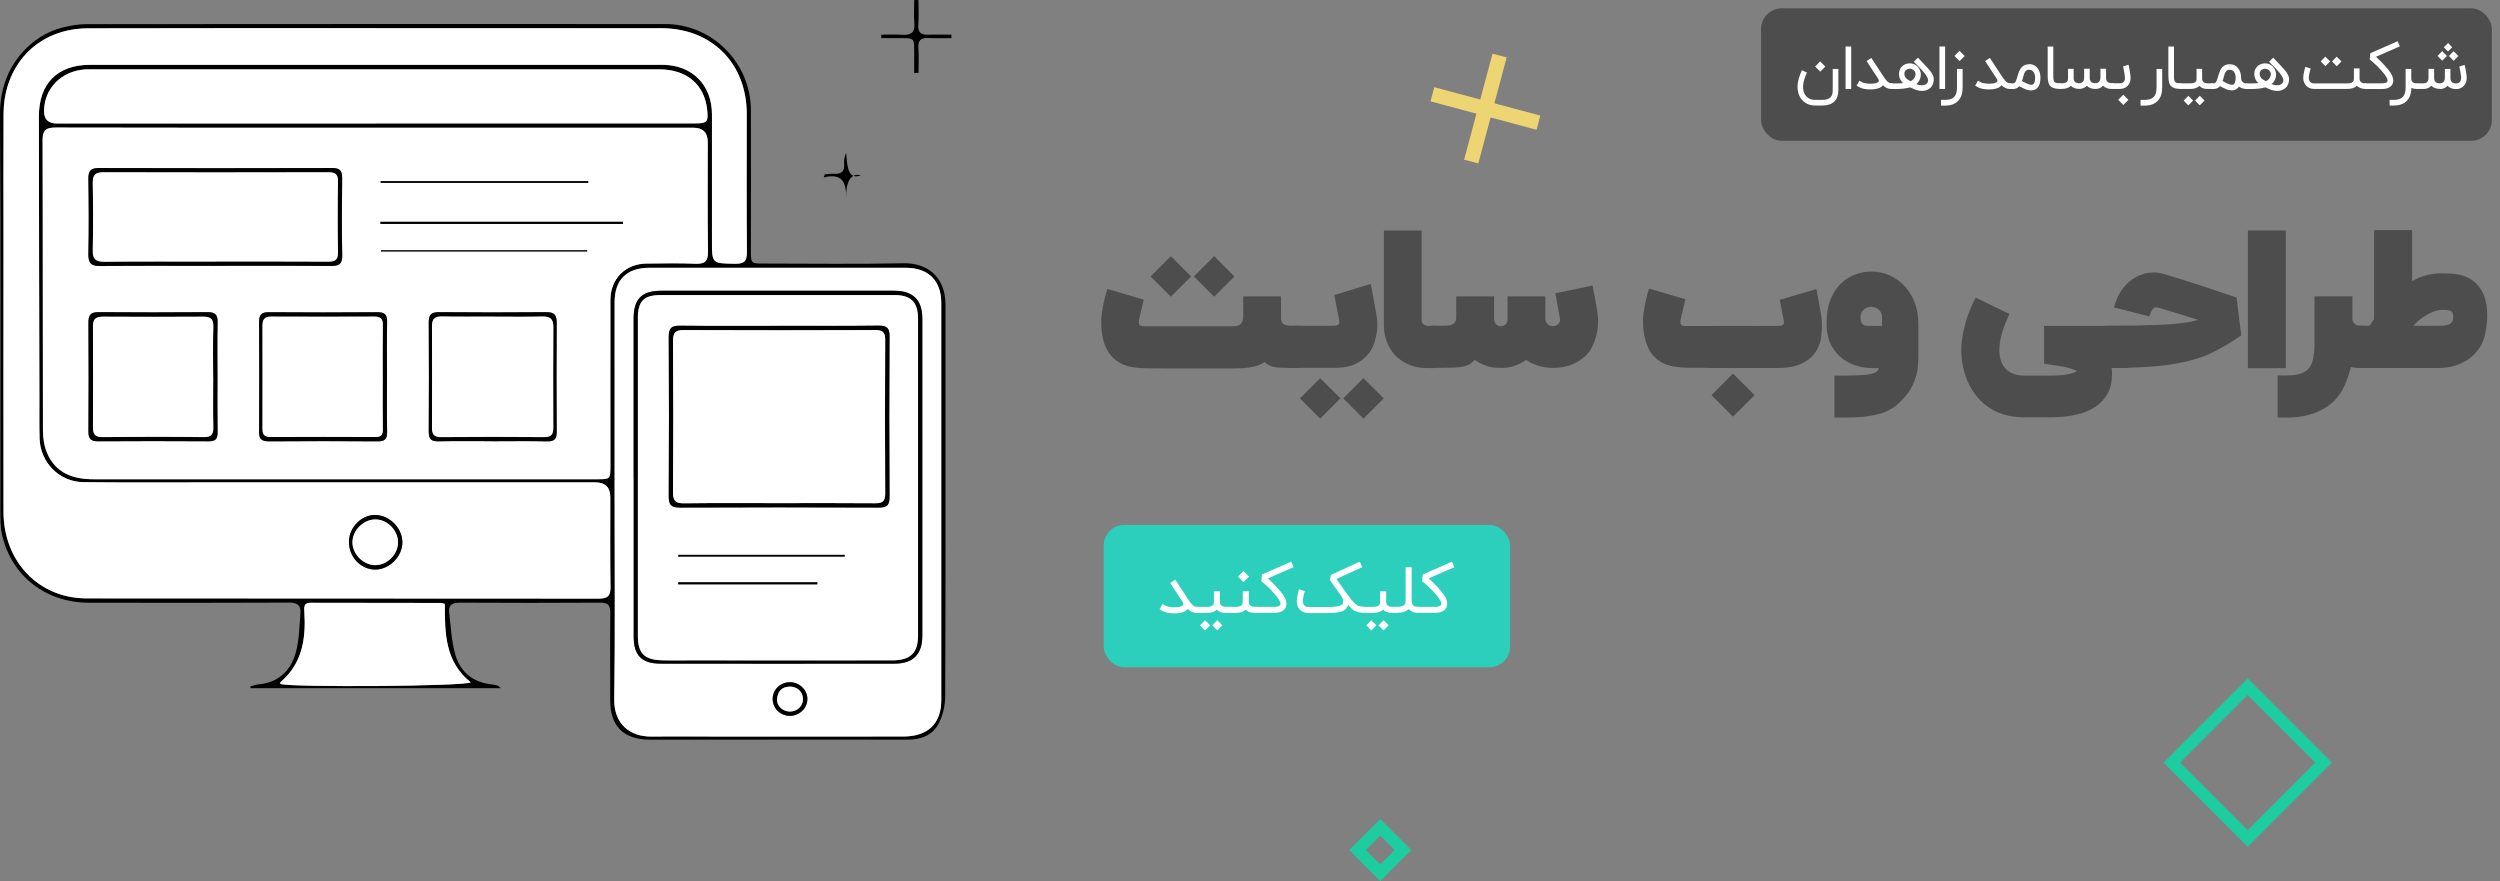 <?xml version="1.0" encoding="UTF-8"?>
<svg id="Layer_2" data-name="Layer 2" xmlns="http://www.w3.org/2000/svg" viewBox="0 0 426.29 150.23">
  <rect x="0" y="0" width="426.29" height="150.23" fill="#808080" stroke="none"/>
  <defs>
    <style>
      .cls-1 {
        fill: #000;
      }

      .cls-1, .cls-2, .cls-3, .cls-4, .cls-5 {
        stroke-width: 0px;
      }

      .cls-2 {
        fill: #edd573;
      }

      .cls-3 {
        fill: #2ccfbb;
      }

      .cls-6 {
        stroke-miterlimit: 4;
        stroke-width: 2px;
      }

      .cls-6, .cls-7 {
        fill: none;
        stroke: #1dcd9f;
      }

      .cls-4 {
        fill: #fff;
      }

      .cls-7 {
        stroke-miterlimit: 4;
        stroke-width: 2px;
      }

      .cls-5 {
        fill: #4d4d4d;
      }
    </style>
  </defs>
  <g id="Layer_1-2" data-name="Layer 1">
    <g>
      <path class="cls-5" d="M188.84,49.27l6.19,1.83c-.3,1.26-.55,2.3-.74,3.13-.07.27-.11.51-.11.72s.06.38.18.5c.12.13.35.19.69.19h15.1c.72,0,1.21-.15,1.46-.44s.38-.74.38-1.34v-3.32h6.44v3.86c.02.39.17.68.46.87.28.19.75.28,1.39.28h1.35v7.21c-1.44,0-2.53-.02-3.26-.06-.73-.04-1.29-.13-1.68-.28-.38-.15-.73-.37-1.05-.68-.56.36-1.14.61-1.76.76-.61.15-1.25.24-1.91.28-.66.03-1.33.05-2.01.05h-11.07c-1.44,0-2.6-.01-3.5-.03-.89-.02-1.65-.08-2.28-.19-1.81-.28-3.18-1.15-4.13-2.61-.41-.63-.71-1.38-.91-2.26-.19-.88-.29-1.78-.29-2.72,0-.54.03-1.06.09-1.57.25-1.64.56-3,.93-4.09,0-.02,0-.04.02-.06v-.03ZM203.11,47.14l-3.46,3.45-3.45-3.45,3.45-3.46,3.46,3.46ZM210.49,47.14l-3.46,3.45-3.45-3.45,3.45-3.46,3.46,3.46Z"/>
      <path class="cls-5" d="M233.74,48.4c.36,1.92.65,3.52.88,4.79.16.82.24,1.58.24,2.27,0,.36-.02.7-.06,1.02-.08.64-.24,1.3-.46,1.99-.23.69-.52,1.26-.89,1.71-.74.96-1.71,1.66-2.91,2.13-.89.28-1.95.42-3.17.42h-6.99v-7.18h6.99c.39,0,.65-.05.79-.15.14-.1.21-.25.21-.46,0-.16-.02-.34-.06-.55l-.79-4.09,6.24-1.89ZM225.11,64.48l3.46,3.45-3.46,3.46-3.45-3.46,3.45-3.45ZM232.49,64.48l3.46,3.45-3.46,3.46-3.45-3.46,3.45-3.45Z"/>
      <path class="cls-5" d="M244.86,55.55v7.21h-1.4c-.92,0-1.74-.1-2.43-.31-.7-.21-1.29-.47-1.79-.79-.49-.31-.9-.63-1.21-.94-.33-.31-.64-.72-.95-1.21-.31-.49-.57-1.09-.79-1.79s-.32-1.51-.32-2.43v-4.27c0-1.98,0-3.98,0-5.99,0-2.01,0-3.58,0-4.7v-1.02h6.44v15.24c0,.37.12.63.36.78s.46.23.65.23h1.43Z"/>
      <path class="cls-5" d="M271.55,48.7c.18.87.33,1.61.44,2.22.12.61.22,1.2.31,1.78.09.58.15,1.02.17,1.34.02.23.03.46.03.69,0,.85-.09,1.65-.28,2.39-.19.75-.43,1.4-.71,1.96s-.57,1-.87,1.31c-1.43,1.49-3.27,2.27-5.53,2.35-1.11,0-2.07-.13-2.87-.4-.8-.27-1.47-.59-2.01-.97-.64.43-1.3.77-1.97,1.01-.67.24-1.41.36-2.21.36-1.11,0-2.02-.13-2.73-.4-.71-.27-1.33-.59-1.85-.97-.39.42-.8.73-1.24.92-.44.19-1.11.32-2.01.37-.9.05-2.3.08-4.21.08v-7.2h2.44c.68,0,1.16-.12,1.44-.35.28-.24.42-.57.42-1v-3.65h6.46v3.73c0,.39.1.71.29.96s.46.38.8.39c.82,0,1.22-.45,1.21-1.35v-3.73h6.44v3.73c0,.39.12.71.35.96.23.25.51.38.85.38.43,0,.76-.12.98-.35.23-.24.34-.46.34-.69v-.08c-.09-.56-.2-1.18-.33-1.87s-.29-1.56-.49-2.61l6.31-1.31Z"/>
      <path class="cls-5" d="M291.25,62.73c-1.44,0-2.6-.01-3.5-.03s-1.65-.08-2.28-.19c-1.81-.28-3.18-1.15-4.13-2.61-.79-1.46-1.18-3.14-1.18-5.06,0-.47.03-.96.08-1.46.25-1.64.56-3,.93-4.09,0-.02,0-.04.02-.06v-.03l6.19,1.83v.02c-.02.07-.09.38-.22.93-.16.63-.33,1.36-.52,2.19-.07.26-.11.5-.11.71v.05c0,.19.06.35.18.47.12.13.35.19.68.19l12.71-.02h3.09c.54,0,.85-.09.94-.28.04-.08.06-.19.06-.33,0-.15-.03-.33-.08-.55l-.63-3.29,6.25-1.83c.03.17.07.36.11.57.18.97.38,2.08.6,3.35.16.81.24,1.56.24,2.25,0,.36-.02.7-.06,1.04-.04,1.59-.48,2.89-1.32,3.91-.75.9-1.73,1.54-2.95,1.92-.89.28-1.95.42-3.17.42h-11.94ZM299.19,67.38l-3.69,3.67-3.67-3.67,3.67-3.68,3.69,3.68Z"/>
      <path class="cls-5" d="M314.71,64.04c1.29,0,2.36-.04,3.21-.11s1.46-.21,1.83-.41c.37-.2.57-.45.61-.76h-1.35c-1.4-.04-2.66-.36-3.8-.95-1.14-.59-2.05-1.44-2.73-2.55-.68-1.11-1.02-2.45-1.02-4.02,0-1.75.25-3.2.75-4.35.5-1.15,1.14-2.06,1.91-2.74.78-.68,1.6-1.15,2.47-1.43s1.68-.42,2.43-.42c2.26,0,4.19.85,5.81,2.55,1.52,1.72,2.28,3.85,2.28,6.39v5.89c-.01,1.46-.22,2.72-.64,3.77-.41,1.06-.93,1.95-1.56,2.67-.62.72-1.26,1.33-1.9,1.83-.38.26-.9.54-1.55.83-.66.29-1.59.53-2.81.72-1.06.17-2.44.25-4.13.25h-1.72v-7.15h1.91ZM318.48,55.57h2.44v-1.51c0-.49-.18-.91-.54-1.24-.36-.33-.8-.5-1.32-.5s-.95.17-1.29.5c-.35.34-.52.75-.52,1.23,0,.26.03.51.09.74s.17.42.35.56.44.21.79.21Z"/>
      <path class="cls-5" d="M336.87,50.75l5.78,2.79c-1.16,2.39-1.73,4.44-1.73,6.14,0,1.37.36,2.43,1.09,3.21.72.77,1.81,1.16,3.24,1.16h4.19c.8,0,1.47-.03,2.02-.08.55-.05,1-.12,1.35-.2.36-.08.63-.16.83-.24s.36-.17.51-.28c-.62-.29-1.32-.52-2.1-.68-.78-.16-1.63-.29-2.54-.41-.32-.04-.64-.09-.96-.14v-6.46h14.39v7.18h-2.88c.05.3.08.61.08.91,0,1.4-.25,2.55-.76,3.46-.51.91-1.17,1.64-1.99,2.19-.82.55-1.71.95-2.66,1.22-.96.27-1.9.44-2.83.52-.93.08-1.75.12-2.45.12h-4.19c-1.89,0-3.52-.33-4.88-.99-1.37-.66-2.49-1.54-3.37-2.64-.88-1.1-1.53-2.33-1.95-3.69-.42-1.37-.63-2.76-.63-4.17,0-1.27.21-2.71.64-4.31.42-1.61,1.03-3.14,1.82-4.61Z"/>
      <path class="cls-5" d="M367.19,46.45c.59,0,1.16.08,1.72.25,2.46.74,4.78,1.46,6.97,2.19,2.19.72,3.78,1.26,4.78,1.61.42.14.66.22.71.24l.8,6.43c-1.68,1.19-3.38,2.19-5.09,3.02-1.71.83-3.92,1.46-6.64,1.91-2.71.44-6.52.66-11.43.66l-.02-7.2c3.26,0,6.35-.06,9.27-.17,2.91-.12,5.1-.4,6.56-.85-1.61-.5-2.93-.92-3.98-1.24-1.04-.32-1.98-.6-2.8-.84-.13-.03-.25-.05-.36-.05-.29,0-.52.13-.69.4-.16.27-.33.65-.51,1.14l-6.02-1.54c.64-2.37,1.86-4.08,3.67-5.13.99-.55,2-.82,3.04-.82Z"/>
      <path class="cls-5" d="M389.76,39.3v23.48h-6.46v-23.48h6.46Z"/>
      <path class="cls-5" d="M402.43,55.55h.57v7.2h-.72c-.48,0-.95-.05-1.4-.16-.18.71-.45,1.56-.83,2.54-.37.98-.9,1.88-1.57,2.72-1,1.14-2.25,1.99-3.75,2.55-1.42.54-3.02.8-4.8.8h-1.56v-7.18h1.56c1.79,0,3.02-.38,3.72-1.15.41-.5.68-1.12.81-1.86.13-.73.2-1.41.2-2.02v-8.46h6.46v3.76c0,.33.11.61.34.87s.55.38.98.38Z"/>
      <path class="cls-5" d="M411.3,39.25v8.49l-.03.2.17-.09c1.56-.83,3.15-1.24,4.76-1.24h.31c.47,0,.97.02,1.5.05.53.03,1.06.11,1.6.24s1.07.35,1.58.65c1.04.63,1.81,1.53,2.31,2.69.41.97.61,2.15.61,3.56,0,.77-.08,1.62-.24,2.55-.16.93-.39,1.71-.71,2.33-.58,1.12-1.4,2.03-2.46,2.71-.61.39-1.21.68-1.82.88-.6.2-1.17.33-1.69.39s-.95.09-1.3.09h-13.7v-7.21h1.86c.25-.38.51-.76.77-1.13v-15.17h6.46ZM411.46,55.55h4.46c.9,0,1.53-.11,1.87-.34.35-.23.52-.62.52-1.19,0-.4-.07-.68-.22-.84-.15-.16-.37-.26-.65-.29-.29-.03-.64-.05-1.06-.05-.61,0-1.32.2-2.13.61s-1.59.95-2.32,1.65c-.05.05-.11.1-.16.16-.1.09-.2.19-.3.3Z"/>
    </g>
    <rect class="cls-5" x="300.29" y="1.42" width="124.61" height="22.59" rx="3.52" ry="3.52"/>
    <g>
      <path class="cls-4" d="M309.47,17.99c-.52,0-1-.11-1.43-.34-.43-.23-.77-.55-1.04-.98-.18-.29-.31-.61-.39-.96-.06-.27-.1-.55-.1-.85,0-.09,0-.25.02-.5.02-.25.09-.59.21-1.03.13-.44.3-.89.52-1.36l.86.41c-.19.39-.34.77-.45,1.13-.11.36-.18.7-.21,1.02,0,.11-.01.21-.01.31,0,.2.02.42.07.65.05.23.14.45.28.67.18.27.41.49.69.64.28.15.61.23.96.23h1.19c.39,0,.71-.04.95-.12.25-.08.44-.2.57-.35.14-.15.23-.33.28-.54.05-.21.07-.45.07-.7v-3.57h.96v3.57c0,.89-.24,1.56-.71,2.01-.47.44-1.18.67-2.13.67h-1.19ZM309.51,11.34l.86-.87.88.88-.87.87-.87-.88Z"/>
      <path class="cls-4" d="M315.66,15.17h-.96v-7.24h.96v7.24Z"/>
      <path class="cls-4" d="M322.66,14.21v.96h-.19c-.5,0-.97-.21-1.4-.63-.25.34-.7.56-1.34.65-.12.02-.24.03-.38.04-.13,0-.27.02-.41.02-.17,0-.35,0-.52-.02-.18-.01-.35-.04-.52-.07s-.33-.07-.48-.13c-.16-.05-.3-.11-.42-.19l-.42-.24.48-.84.42.24c.12.07.26.12.43.16s.35.07.55.09c.15.01.29.02.44.02.05,0,.14,0,.26,0,.12,0,.27-.01.44-.04.2-.03.36-.07.49-.13.13-.06.21-.12.24-.19.03-.03.05-.08.05-.13,0-.03-.01-.09-.04-.17-.02-.08-.08-.18-.16-.3l-1.9-2.9.81-.53,1.97,3.01c.1.15.2.29.31.45.1.15.21.29.33.42.11.13.24.23.36.31.13.08.27.12.42.12h.19Z"/>
      <path class="cls-4" d="M327.04,9.83c.37.39.72.75,1.03,1.09.14.15.27.29.41.44s.26.29.38.42c.12.13.22.26.31.37s.16.2.2.27c.09.15.17.29.23.43.06.14.1.28.12.42.01.08.02.17.02.26,0,.06,0,.14-.01.24-.01.1-.04.24-.09.42-.05.2-.14.37-.26.54-.12.16-.26.3-.42.41-.17.11-.35.2-.56.27s-.44.09-.68.09c-.23,0-.47-.03-.72-.09-.25-.06-.5-.16-.77-.28-.07-.03-.14-.06-.21-.09-.06-.03-.12-.05-.17-.08-.06-.03-.11-.05-.15-.07-.32.1-.69.17-1.12.22-.43.05-.89.07-1.38.07h-.75v-.96h.75c.22,0,.45,0,.68-.01.23,0,.44-.02.63-.05-.24-.21-.42-.45-.53-.7-.11-.26-.17-.55-.17-.88,0-.26.05-.49.14-.71.09-.22.23-.41.39-.57s.37-.28.59-.37c.23-.09.48-.13.75-.13.2,0,.39.03.56.09.17.06.32.13.46.23.14.1.26.21.36.33.1.13.19.26.26.4.07.14.12.28.16.42s.05.27.05.39c0,.35-.07.66-.2.94-.13.28-.32.53-.58.74.14.06.29.1.45.14.16.04.32.06.48.06.1,0,.2,0,.3-.02.1-.01.19-.04.28-.08.09-.04.17-.1.25-.16s.14-.16.19-.27c.04-.09.07-.19.07-.3,0-.05-.01-.13-.03-.24s-.09-.26-.2-.45-.25-.39-.41-.59c-.17-.2-.35-.41-.55-.63-.2-.21-.41-.43-.62-.64s-.43-.42-.63-.63l.69-.67ZM325.74,13.86c.13-.05.24-.12.35-.2s.2-.17.28-.28c.08-.1.14-.22.19-.34.04-.12.07-.25.07-.4,0-.17-.04-.31-.11-.43s-.16-.21-.25-.28c-.1-.07-.2-.13-.31-.16-.11-.03-.2-.05-.27-.05-.14,0-.27.02-.38.06-.12.04-.22.1-.31.17s-.15.16-.2.27-.07.22-.07.34c0,.15.02.28.06.39s.1.23.18.32c.08.1.19.2.32.29.13.09.28.18.47.28Z"/>
      <path class="cls-4" d="M331.67,15.17h-.96v-7.24h.96v7.24Z"/>
      <path class="cls-4" d="M330.97,17.99v-.96h.7c.35,0,.65-.04.91-.12.26-.08.47-.21.63-.38.17-.17.29-.39.37-.66.08-.27.12-.59.12-.95v-3.17h.96v3.17c0,.48-.06.92-.19,1.3-.13.38-.32.7-.57.97-.25.26-.56.47-.94.61-.37.14-.81.21-1.3.21h-.7ZM333.27,9.54l.86-.87.88.88-.87.87-.87-.88Z"/>
      <path class="cls-4" d="M342.88,14.21v.96h-.19c-.5,0-.97-.21-1.4-.63-.25.34-.7.56-1.34.65-.12.02-.24.03-.38.04-.13,0-.27.02-.41.02-.17,0-.35,0-.52-.02-.18-.01-.35-.04-.52-.07s-.33-.07-.48-.13c-.16-.05-.3-.11-.42-.19l-.42-.24.48-.84.42.24c.12.07.26.12.43.16s.35.07.55.09c.15.01.29.02.44.02.05,0,.14,0,.26,0,.12,0,.27-.01.44-.04.2-.03.36-.07.49-.13.13-.06.21-.12.24-.19.03-.03.05-.08.05-.13,0-.03-.01-.09-.04-.17-.02-.08-.08-.18-.16-.3l-1.9-2.9.81-.53,1.97,3.01c.1.15.2.29.31.45.1.15.21.29.33.42.11.13.24.23.36.31.13.08.27.12.42.12h.19Z"/>
      <path class="cls-4" d="M345.97,10.93c.33,0,.62.06.87.19s.45.3.61.51c.16.21.28.46.36.74.08.28.12.56.12.86,0,.33-.03.61-.08.85-.06.24-.13.44-.22.6-.09.16-.19.29-.31.39s-.23.17-.35.22c-.12.05-.23.08-.34.1-.11.02-.2.03-.28.03-.17,0-.33-.02-.48-.05-.15-.03-.31-.08-.47-.14s-.33-.14-.5-.23c-.17-.09-.37-.19-.58-.31-.28.33-.63.49-1.07.49h-.58v-.96h.58c.13,0,.23-.05.32-.14s.16-.22.22-.37c.06-.15.12-.33.17-.52s.11-.4.18-.6c.07-.21.14-.41.24-.6.09-.2.21-.37.35-.52.14-.15.31-.28.51-.37.2-.09.45-.14.73-.14ZM346.36,14.46s.06,0,.1,0c.04,0,.09-.02.14-.04.05-.02.1-.06.15-.11s.09-.12.13-.21c.04-.09.07-.2.1-.34s.04-.31.04-.52c0-.04,0-.1,0-.18,0-.08-.02-.17-.05-.27-.02-.1-.06-.2-.1-.31-.05-.1-.11-.2-.19-.29-.08-.09-.17-.16-.28-.22s-.25-.08-.41-.08c-.15,0-.27.03-.38.08-.1.05-.19.12-.26.22-.07.09-.13.2-.18.32s-.09.26-.13.4c-.04.14-.08.29-.12.45-.04.16-.09.31-.14.47.18.09.34.17.49.25.15.08.29.14.42.2.13.06.25.1.36.13s.22.05.33.05Z"/>
      <path class="cls-4" d="M351.39,15.17c-.36,0-.65-.03-.88-.07s-.43-.11-.59-.2-.29-.19-.39-.32c-.1-.13-.17-.28-.23-.46-.05-.17-.09-.37-.11-.59-.02-.22-.03-.46-.03-.72v-4.88h.96v4.88c0,.29,0,.53.03.72.02.18.07.32.15.42.08.1.2.17.36.2s.4.05.72.06v.96Z"/>
      <path class="cls-4" d="M360.11,15.17c-.33,0-.61-.05-.86-.14-.25-.09-.46-.23-.63-.42h0l-.08.08c-.17.16-.35.28-.56.36-.21.08-.43.12-.67.12-.63,0-1.12-.18-1.47-.55-.17.18-.36.31-.58.4-.22.09-.44.14-.67.14h-.07c-.6,0-1.07-.19-1.4-.53-.02.03-.04.05-.07.07-.34.3-.82.46-1.45.46h-.4v-.96h.4c.22,0,.39-.02.53-.06.13-.04.24-.1.31-.18.07-.08.12-.18.15-.29.03-.11.04-.24.04-.39v-1.55h.96v1.52c0,.33.08.57.24.72s.41.22.75.23c.06,0,.14-.02.23-.04.09-.02.18-.06.26-.13.08-.06.15-.16.22-.28.06-.12.09-.28.09-.48v-1.55h.95v1.52c0,.33.08.57.24.72.16.15.41.23.76.23.1,0,.2-.02.29-.05s.19-.08.26-.15.14-.16.19-.28c.05-.11.08-.25.09-.42v-1.57h.96v1.57c0,.31.09.54.26.68.17.14.42.21.76.21h.31v.96h-.31Z"/>
      <path class="cls-4" d="M362.94,11.04s.02.07.04.16c.02.09.04.2.07.33s.05.27.08.43c.03.16.06.32.08.48.02.16.04.32.06.46.02.15.03.28.03.39,0,.32-.05.6-.16.84-.11.23-.25.43-.42.58s-.36.27-.58.34c-.21.07-.43.11-.64.11h-1.3v-.96h1.3s.12,0,.22-.02c.09-.01.19-.05.28-.11.09-.06.17-.15.24-.27.07-.12.1-.29.1-.51,0-.07,0-.17-.02-.28-.01-.11-.03-.24-.05-.37-.02-.13-.04-.26-.06-.4s-.05-.27-.07-.39-.05-.23-.07-.32c-.02-.09-.04-.17-.05-.21l.91-.28ZM361.19,17.02l.86-.87.88.88-.87.87-.87-.88Z"/>
      <path class="cls-4" d="M365,17.99v-.96h.7c.35,0,.65-.04.91-.12.26-.08.47-.21.63-.38.17-.17.29-.39.37-.66.08-.27.12-.59.12-.95v-3.17h.96v3.17c0,.48-.06.92-.19,1.3-.13.38-.32.7-.57.97-.25.26-.56.47-.94.61-.37.14-.81.21-1.3.21h-.7Z"/>
      <path class="cls-4" d="M371.97,15.17c-.36,0-.65-.03-.88-.07s-.43-.11-.59-.2-.29-.19-.39-.32c-.1-.13-.17-.28-.23-.46-.05-.17-.09-.37-.11-.59-.02-.22-.03-.46-.03-.72v-4.88h.96v4.88c0,.29,0,.53.03.72.02.18.07.32.15.42.08.1.2.17.36.2s.4.05.72.06v.96Z"/>
      <path class="cls-4" d="M377.31,14.21v.96h-.89c-.31,0-.58-.04-.81-.13-.24-.09-.42-.22-.57-.4-.35.35-.87.53-1.56.53h-1.73v-.96h1.73c.24,0,.44-.02.58-.07.14-.05.25-.11.32-.18s.12-.15.14-.24c.02-.09.03-.17.03-.26v-1.72h.95v1.68c0,.13.02.23.06.32s.09.16.14.22.12.11.2.14.14.06.21.08c.07.02.13.03.18.03.05,0,.09,0,.12,0h.89ZM373.96,17.15l-.82.82-.79-.82.8-.81.81.81ZM375.91,17.14l-.82.82-.79-.82.8-.81.81.81Z"/>
      <path class="cls-4" d="M383.05,15.17c-.24,0-.47-.04-.69-.11-.21-.07-.41-.17-.58-.3-.09.14-.19.26-.3.34s-.22.15-.33.2c-.11.05-.22.08-.32.09-.1.01-.19.02-.26.02-.17,0-.32-.02-.48-.05-.15-.03-.31-.08-.47-.14s-.33-.14-.5-.23c-.17-.09-.37-.19-.58-.31-.28.33-.63.49-1.07.49h-.4v-.96h.4c.13,0,.23-.05.32-.14s.15-.22.22-.37c.06-.15.12-.33.17-.52s.11-.4.17-.6c.07-.21.15-.41.24-.6.09-.2.21-.37.35-.52.14-.15.31-.28.51-.37.2-.09.45-.14.73-.14.33,0,.62.06.87.19s.45.3.61.51c.16.21.28.46.36.74.08.28.12.56.12.86,0,.22.04.4.12.53.08.13.17.23.27.29.1.07.2.11.3.13s.17.03.21.03h.18v.96h-.18ZM380.57,14.46s.06,0,.1,0c.04,0,.09-.02.13-.04.05-.02.1-.06.15-.11s.09-.12.13-.21c.04-.09.07-.2.1-.34.02-.14.04-.31.04-.52,0-.04,0-.1,0-.18,0-.08-.02-.17-.05-.27-.02-.1-.06-.2-.1-.31-.05-.1-.11-.2-.18-.29-.08-.09-.17-.16-.28-.22s-.25-.08-.41-.08c-.15,0-.28.03-.38.08-.1.05-.19.12-.26.22s-.13.2-.18.32-.09.26-.13.4c-.04.14-.08.29-.12.45-.04.16-.09.31-.14.47.18.09.34.17.49.25s.29.14.42.2c.13.06.25.1.36.13.11.03.22.05.33.05Z"/>
      <path class="cls-4" d="M387.62,9.83c.37.39.72.75,1.03,1.09.14.15.27.29.41.44s.26.29.38.42c.12.13.22.26.31.37s.16.2.2.27c.09.15.17.29.23.43.06.14.1.28.12.42.01.08.02.17.02.26,0,.06,0,.14-.01.24-.01.1-.04.24-.09.42-.05.2-.14.37-.26.54-.12.16-.26.3-.42.41-.17.11-.35.2-.56.27s-.44.09-.68.09c-.23,0-.47-.03-.72-.09-.25-.06-.5-.16-.77-.28-.07-.03-.14-.06-.21-.09-.06-.03-.12-.05-.17-.08-.06-.03-.11-.05-.15-.07-.32.1-.69.17-1.12.22-.43.05-.89.07-1.38.07h-.75v-.96h.75c.22,0,.45,0,.68-.01.23,0,.44-.02.63-.05-.24-.21-.42-.45-.53-.7-.11-.26-.17-.55-.17-.88,0-.26.05-.49.14-.71.09-.22.23-.41.39-.57s.37-.28.59-.37c.23-.09.48-.13.75-.13.2,0,.39.03.56.09.17.06.32.13.46.23.14.1.26.21.36.33.1.13.19.26.26.4.07.14.12.28.16.42s.05.27.05.39c0,.35-.07.66-.2.94-.13.28-.32.53-.58.74.14.06.29.1.45.14.16.04.32.06.48.06.1,0,.2,0,.3-.02.1-.01.19-.04.28-.08.09-.04.17-.1.25-.16s.14-.16.19-.27c.04-.09.07-.19.07-.3,0-.05-.01-.13-.03-.24s-.09-.26-.2-.45-.25-.39-.41-.59c-.17-.2-.35-.41-.55-.63-.2-.21-.41-.43-.62-.64s-.43-.42-.63-.63l.69-.67ZM386.32,13.86c.13-.05.24-.12.35-.2s.2-.17.28-.28c.08-.1.14-.22.19-.34.04-.12.07-.25.07-.4,0-.17-.04-.31-.11-.43s-.16-.21-.25-.28c-.1-.07-.2-.13-.31-.16-.11-.03-.2-.05-.27-.05-.14,0-.27.02-.38.06-.12.04-.22.1-.31.17s-.15.16-.2.27-.07.22-.07.34c0,.15.02.28.06.39s.1.23.18.32c.08.1.19.2.32.29.13.09.28.18.47.28Z"/>
      <path class="cls-4" d="M403.44,14.21v.95h-.15c-.25,0-.48-.04-.7-.11s-.42-.18-.59-.32c-.02-.02-.04-.03-.06-.05-.02-.02-.04-.04-.06-.06-.36.36-.88.53-1.56.54h-5.76c-.24,0-.47-.04-.68-.12-.21-.08-.4-.2-.56-.35-.07-.06-.14-.14-.2-.22-.07-.09-.13-.19-.19-.31s-.1-.25-.14-.4-.05-.32-.05-.51c0-.17.02-.36.05-.56.04-.2.07-.4.12-.58.04-.18.08-.34.12-.47.04-.13.06-.21.07-.24l.91.29c-.02.07-.05.17-.09.3-.04.13-.07.27-.11.42s-.07.3-.09.45c-.03.15-.04.28-.04.39,0,.22.04.4.11.53s.15.22.25.29c.1.06.19.1.29.12s.17.03.22.03h5.72c.25,0,.44-.03.59-.08s.26-.11.34-.19c.08-.08.13-.16.15-.26.02-.09.03-.18.03-.27v-1.76h.96v1.74c0,.19.04.34.12.45.08.11.18.19.29.25s.21.09.32.1c.1.01.17.02.21.02h.15ZM396.51,11.28l-.8-.81.79-.82.82.82-.81.81ZM398.45,11.29l-.8-.81.79-.82.82.82-.81.81Z"/>
      <path class="cls-4" d="M403.18,15.17v-.96h2.98c.24,0,.45-.03.61-.08s.26-.13.31-.23c.02-.05.04-.11.04-.17,0-.06-.02-.14-.05-.25-.03-.11-.1-.25-.21-.42-.1-.17-.23-.36-.39-.55-.15-.19-.32-.39-.49-.58-.18-.19-.36-.38-.54-.57-.19-.18-.37-.36-.54-.51-.17-.16-.33-.3-.47-.42s-.26-.21-.35-.28l.1-1.08,4.65-2.04.39.87-4.07,1.78c.1.1.23.23.39.38s.33.32.52.51c.19.19.38.39.57.6.19.21.38.42.55.64.17.21.33.42.46.63.13.2.23.39.3.57.06.15.1.29.12.42.02.11.03.21.03.3,0,.02,0,.06,0,.12s-.01.13-.04.22-.05.16-.07.22c-.04.08-.09.18-.17.28s-.19.2-.33.29c-.14.09-.32.16-.53.23-.21.06-.47.09-.77.09h-2.98Z"/>
      <path class="cls-4" d="M412.29,15.17h-.22c-.32,0-.62-.06-.9-.19,0,.47-.07.9-.2,1.27s-.33.69-.58.95c-.25.26-.57.46-.94.59-.37.14-.8.2-1.28.2h-.7v-.96h.7c.35,0,.65-.04.91-.12.26-.08.47-.21.63-.38.17-.17.29-.39.37-.66.08-.27.12-.59.12-.95v-3.17h.96v1.68c0,.19.04.34.12.44.08.11.17.19.28.24.11.05.21.08.3.09s.16.02.2.02h.22v.96Z"/>
      <path class="cls-4" d="M416.05,15.16c-.32,0-.6-.05-.85-.14-.25-.09-.46-.23-.62-.4-.18.19-.38.33-.61.42s-.47.13-.71.13h-1.17v-.96h1.17c.05,0,.12,0,.22-.02.09-.01.19-.05.28-.12.09-.06.17-.16.24-.28.07-.13.1-.3.1-.51v-1.54h.96v1.52c0,.33.08.57.23.72.15.15.41.23.76.23.05,0,.12,0,.22-.03.09-.02.19-.06.28-.12.09-.06.17-.16.24-.28.07-.13.1-.3.1-.51v-1.52h.95v1.52c0,.33.08.57.24.73.16.16.41.23.77.23.05,0,.13-.01.22-.03.09-.02.18-.07.27-.13s.17-.16.23-.29c.06-.12.1-.29.1-.5,0-.07,0-.17-.02-.28s-.03-.23-.05-.36c-.02-.13-.04-.26-.06-.39-.02-.13-.05-.26-.07-.38-.02-.12-.05-.22-.07-.31s-.04-.16-.05-.21l.91-.29s.02.07.04.16c.02.09.04.19.07.32.03.13.05.27.08.42.03.16.06.31.08.47.03.16.05.31.06.46s.03.28.03.39c0,.32-.05.6-.16.84-.11.24-.24.44-.41.59-.17.16-.36.28-.57.36-.21.08-.43.12-.64.12-.32,0-.61-.05-.86-.14-.25-.1-.46-.24-.63-.42-.18.19-.38.32-.61.42s-.46.14-.7.14ZM416.44,10.35l-.8-.81.79-.82.82.82-.81.81ZM418.14,8.06l-.72.71-.71-.71.73-.73.7.73ZM418.38,10.36l-.8-.81.79-.82.82.82-.81.81Z"/>
    </g>
    <rect class="cls-3" x="188.2" y="89.51" width="69.3" height="24.27" rx="3.52" ry="3.52"/>
    <g>
      <path class="cls-4" d="M204.22,103.48v1.03h-.2c-.54,0-1.04-.23-1.5-.68-.27.37-.75.6-1.43.7-.13.02-.26.03-.4.04-.14.01-.29.02-.44.02-.19,0-.37,0-.56-.02-.19-.02-.37-.04-.55-.08-.18-.03-.35-.08-.52-.14-.17-.06-.32-.12-.45-.2l-.45-.26.51-.9.45.26c.13.07.28.13.47.18.18.04.38.08.59.1.16.01.31.02.47.02.05,0,.15,0,.28,0s.29-.02.47-.04c.21-.03.38-.08.52-.14.14-.06.22-.13.26-.21.03-.04.05-.08.05-.14,0-.04-.01-.1-.04-.18s-.08-.19-.17-.32l-2.05-3.11.87-.57,2.12,3.23c.11.16.22.32.33.48.11.17.23.32.35.45.12.14.25.25.39.34.14.09.29.13.45.13h.2Z"/>
      <path class="cls-4" d="M209.95,103.48v1.03h-.95c-.33,0-.62-.05-.88-.14-.25-.09-.46-.24-.61-.43-.38.38-.94.57-1.68.57h-1.85v-1.03h1.85c.26,0,.47-.03.62-.08.15-.05.27-.12.35-.2s.13-.17.15-.26c.02-.1.04-.19.04-.28v-1.84h1.03v1.81c0,.13.02.25.06.34s.09.17.16.24c.06.06.13.11.21.15.08.04.15.06.23.08.07.02.14.03.2.03s.1,0,.13,0h.95ZM206.35,106.63l-.88.88-.85-.88.86-.87.87.87ZM208.44,106.62l-.88.88-.85-.88.86-.87.87.87Z"/>
      <path class="cls-4" d="M214.35,103.48v1.03h-.43c-.33,0-.62-.05-.88-.14-.25-.09-.46-.24-.61-.43-.38.38-.94.57-1.68.57h-1.05v-1.03h1.05c.26,0,.47-.03.62-.08s.27-.12.35-.2.13-.17.15-.26c.02-.1.04-.19.04-.28v-1.84h1.03v1.81c0,.13.02.25.06.34s.09.17.16.24.13.11.21.15c.08.04.15.06.23.08.07.02.14.03.2.03s.1,0,.13,0h.43ZM211.1,98.31l.93-.94.95.95-.94.94-.94-.95Z"/>
      <path class="cls-4" d="M214.11,104.51v-1.03h3.2c.26,0,.48-.03.65-.09.17-.06.28-.14.34-.25.03-.05.04-.12.04-.19,0-.06-.02-.15-.05-.26-.03-.11-.11-.27-.22-.45-.11-.19-.25-.38-.41-.59-.16-.21-.34-.42-.53-.62s-.38-.41-.58-.61c-.2-.2-.39-.38-.58-.55s-.35-.32-.51-.45-.28-.23-.38-.3l.1-1.16,4.99-2.19.41.94-4.37,1.91c.11.11.25.25.42.41.17.17.36.35.56.55.2.2.4.42.61.64.21.23.4.46.59.68s.35.45.49.67.25.42.32.61c.06.16.1.31.13.45.02.12.03.23.03.33,0,.02,0,.06,0,.12s-.01.14-.04.23c-.02.09-.05.17-.08.24-.04.09-.1.19-.19.3-.08.11-.2.21-.35.31s-.34.18-.56.24-.5.1-.83.1h-3.2Z"/>
      <path class="cls-4" d="M226.31,104.54h-3.23c-.25,0-.5-.05-.73-.13-.23-.08-.43-.21-.61-.37-.07-.07-.15-.14-.22-.24s-.14-.21-.2-.34-.11-.27-.14-.44c-.04-.16-.06-.34-.06-.55,0-.18.02-.38.05-.6.04-.22.08-.42.13-.62s.09-.36.13-.51.07-.23.08-.26l.98.31c-.02.08-.05.18-.09.32s-.08.29-.11.45c-.04.16-.07.32-.1.48-.03.16-.04.3-.04.42,0,.24.04.43.11.57.08.14.17.24.27.31.1.07.21.11.31.13.1.02.18.03.24.03h3.22c.41,0,.77,0,1.08-.03.31-.02.57-.06.79-.11s.39-.11.52-.18c.13-.07.21-.15.26-.25.06-.12.09-.25.09-.38s-.03-.26-.07-.4-.11-.27-.2-.41c-.08-.14-.18-.28-.28-.42l-1.72-2.41.19-.89,4.9-2.25.42.94-4.4,2.02,1.87,2.62c.29.38.54.71.75.97.21.27.41.49.61.65.2.17.4.29.61.37.21.08.45.11.73.11h.11v1.03h-.11c-.31,0-.59-.03-.83-.09-.24-.06-.46-.15-.66-.26-.2-.11-.39-.25-.56-.42-.17-.16-.35-.35-.52-.55-.07.23-.17.42-.3.57-.13.15-.28.28-.46.38-.17.1-.37.18-.58.23-.21.05-.44.09-.68.12s-.49.04-.75.04c-.26,0-.52,0-.79,0Z"/>
      <path class="cls-4" d="M238.29,103.48v1.03h-.95c-.33,0-.62-.05-.88-.14-.25-.09-.46-.24-.61-.43-.38.38-.94.57-1.68.57h-1.85v-1.03h1.85c.26,0,.47-.03.62-.08.15-.05.27-.12.35-.2s.13-.17.15-.26c.02-.1.04-.19.04-.28v-1.84h1.03v1.81c0,.13.02.25.06.34s.09.17.16.24c.06.06.13.11.21.15.08.04.15.06.23.08.07.02.14.03.2.03s.1,0,.13,0h.95ZM234.7,106.63l-.88.88-.85-.88.86-.87.87.87ZM236.79,106.62l-.88.88-.85-.88.86-.87.87.87Z"/>
      <path class="cls-4" d="M238.05,103.48h.09c.38,0,.68-.04.89-.11.21-.07.36-.16.46-.27.09-.11.15-.22.17-.35.02-.13.02-.25.02-.37v-5.66h1.03v5.66c0,.13.01.26.04.38s.07.25.14.35c.07.11.17.19.3.26.13.07.3.1.51.1h.09v1.03h-.09c-.28,0-.54-.05-.79-.15-.25-.1-.48-.27-.71-.49-.42.43-1.1.64-2.04.64h-.09v-1.03Z"/>
      <path class="cls-4" d="M241.53,104.51v-1.03h3.2c.26,0,.48-.03.65-.09.17-.06.28-.14.34-.25.03-.05.04-.12.04-.19,0-.06-.02-.15-.05-.26-.03-.11-.11-.27-.22-.45-.11-.19-.25-.38-.41-.59-.16-.21-.34-.42-.53-.62s-.38-.41-.58-.61c-.2-.2-.39-.38-.58-.55s-.35-.32-.51-.45-.28-.23-.38-.3l.1-1.16,4.99-2.19.41.94-4.37,1.91c.11.11.25.25.42.41.17.17.36.35.56.55.2.2.4.42.61.64.21.23.4.46.59.68s.35.45.49.67.25.42.32.61c.06.16.1.31.13.45.02.12.03.23.03.33,0,.02,0,.06,0,.12s-.01.14-.04.23c-.02.09-.05.17-.08.24-.04.09-.1.19-.19.3-.08.11-.2.21-.35.31s-.34.18-.56.24-.5.1-.83.1h-3.2Z"/>
    </g>
    <rect class="cls-7" x="232.61" y="142.19" width="5.49" height="5.49" transform="translate(-33.55 208.88) rotate(-45)"/>
    <rect class="cls-6" x="374.12" y="120.86" width="18.3" height="18.3" transform="translate(20.33 309.11) rotate(-45)"/>
    <g>
      <rect class="cls-2" x="252.05" y="9.14" width="2.5" height="18.72" transform="translate(169.86 258.38) rotate(-75)"/>
      <rect class="cls-2" x="243.93" y="17.25" width="18.72" height="2.5" transform="translate(169.86 258.38) rotate(-75)"/>
    </g>
    <path class="cls-1" d="M85.43,117.35h-42.71c-.02-.09-.04-.18-.06-.27.43-.13.86-.33,1.3-.37,3.5-.27,5.63-2.32,6.49-5.49.58-2.15.6-4.46.78-6.7.1-1.29-.54-1.78-1.91-1.77-11.4.05-22.8.05-34.2.02-7.37-.02-13.2-4.59-14.78-11.63-.28-1.22-.28-2.53-.28-3.79C.05,64.72.15,42.08,0,19.45-.05,11.08,5.6,5.9,10.72,4.68c1.28-.3,2.61-.56,3.91-.56,32.92-.03,65.85-.03,98.77-.02,8.07,0,14.62,6.6,14.64,14.72.02,7.97,0,15.94,0,23.91,0,2.2,0,2.21,2.15,2.21,7.97,0,15.94.12,23.9-.05,3.61-.08,7.13,1.95,7.13,7.07,0,6.09,0,12.18,0,18.26,0,16.16.03,32.32-.05,48.48,0,1.54-.37,3.22-1.06,4.59-1.05,2.09-3.06,2.85-5.42,2.84-8.08-.04-16.16-.01-24.24-.01-6.58,0-13.17.02-19.75,0-4.37-.02-6.65-2.32-6.65-6.65,0-4.98-.04-9.96.02-14.94.02-1.39-.46-1.78-1.81-1.77-7.97.05-15.94.05-23.9,0-1.28,0-1.92.41-1.77,1.69.29,2.4.39,4.86,1.04,7.16.86,3,3.05,4.78,6.27,5.1.33.03.65.12.97.21.13.04.22.18.52.43ZM63.94,21.78c-18.15,0-36.3.02-54.46-.03-1.63,0-2.24.41-2.23,2.13.05,16.49.02,32.99.06,49.48,0,1.3.2,2.69.7,3.87,1.47,3.47,4.45,4.49,7.97,4.49,28.61,0,57.22,0,85.83,0,2.26,0,2.26-.01,2.26-2.36,0-9.41,0-18.82,0-28.23,0-3.59,2.57-6.15,6.16-6.19,2.77-.03,5.54-.1,8.3.03,1.65.07,2.21-.4,2.18-2.12-.1-6.2-.04-12.4-.04-18.6q0-2.47-2.46-2.47c-18.1,0-36.19,0-54.29,0ZM64.11,4.81c-16.38,0-32.76-.02-49.14.03-1.47,0-2.99.2-4.4.61C4.5,7.22.65,12.62.61,19.37c-.04,7.03-.01,14.06-.01,21.09,0,15.61-.02,31.22,0,46.82.02,8.5,6,14.75,14.19,14.76,29.11.03,58.21,0,87.32.04,1.53,0,2.01-.47,1.99-1.99-.08-5.09-.03-10.18-.03-15.28q0-2.55-2.56-2.55c-22.63,0-45.27,0-67.9,0-6.47,0-12.95.04-19.42-.04-4.07-.05-7.32-3.36-7.44-7.43-.06-2.21-.03-4.43-.03-6.64-.03-16.1-.08-32.21-.09-48.31,0-5.6,3.18-8.78,8.72-8.78,32.54,0,65.08,0,97.61,0,5.03,0,8.43,3.42,8.44,8.44,0,7.2,0,14.39,0,21.59,0,3.89,0,3.83,3.98,3.89,1.52.02,1.99-.44,1.98-1.97-.07-7.86-.03-15.72-.03-23.58,0-8.63-5.97-14.61-14.58-14.61-16.21,0-32.43,0-48.64,0ZM104.8,85.58c0,11.23.1,22.47-.06,33.7-.06,4.06,2.56,6.37,6.37,6.32,3.76-.05,7.52,0,11.29,0,10.57,0,21.13.02,31.7-.01,4.12-.01,6.4-2.21,6.4-6.16.01-22.58.01-45.15,0-67.73,0-3.89-2.2-6.03-6.09-6.03-14.55,0-29.1,0-43.65,0-3.91,0-5.96,2.03-5.96,5.89,0,11.34,0,22.69,0,34.03ZM64.11,21.05c18.14,0,36.28,0,54.43,0,2.04,0,2.26-.27,2.05-2.32-.46-4.34-3.49-6.9-8.22-6.9-32.25,0-64.49,0-96.74,0-.39,0-.78,0-1.16.02-4,.27-6.91,3.23-6.95,7.06q-.02,2.14,2.17,2.15c18.14,0,36.28,0,54.43,0ZM75.86,102.99c-.32-.09-.48-.17-.63-.17-7.41-.01-14.83-.01-22.24-.03-1,0-1.16.44-1.1,1.35.3,4.61-.25,8.96-4.09,12.2-.04.04.02.2.03.3,2.06.6,31.4.4,32.44-.28-4.35-3.46-4.45-8.35-4.41-13.36Z"/>
    <path class="cls-1" d="M155.88,12.46c0-.9,0-1.8,0-2.7-.03-3.55.43-3.24-3.33-3.26-.76,0-1.52,0-2.27,0l-.02-.59c1.2,0,2.4-.06,3.59.02,1.57.11,2.21-.48,2.06-2.1-.12-1.27-.02-2.55-.02-3.83.24,0,.48,0,.72.01,0,1.39.09,2.79-.02,4.17-.11,1.34.44,1.78,1.7,1.74,1.31-.05,2.63-.01,3.94-.01,0,.2,0,.4.01.59-1.31,0-2.62.06-3.92-.02-1.28-.07-1.82.37-1.72,1.71.1,1.4.02,2.82.02,4.23l-.72.04Z"/>
    <path class="cls-1" d="M146.81,29.89c-1.78-.45-2.6,1.15-2.54,3.96.08-2.78-.68-4.39-3.82-3.59.07-.18.13-.36.2-.54.52-.03,1.05-.13,1.56-.09,1.29.1,1.85-.43,1.73-1.74-.05-.56.05-1.13.34-1.83.2,2.35.29,4.69,2.53,3.82Z"/>
    <path class="cls-4" d="M63.94,21.78c18.1,0,36.19,0,54.29,0q2.45,0,2.46,2.47c0,6.2-.06,12.4.04,18.6.03,1.72-.53,2.19-2.18,2.12-2.76-.12-5.53-.05-8.3-.03-3.59.03-6.15,2.6-6.16,6.19-.02,9.41,0,18.82,0,28.23,0,2.34,0,2.36-2.26,2.36-28.61,0-57.22,0-85.83,0-3.52,0-6.5-1.01-7.97-4.49-.5-1.18-.7-2.58-.7-3.87-.05-16.49,0-32.99-.06-49.48,0-1.72.61-2.14,2.23-2.13,18.15.05,36.3.03,54.46.03ZM36.69,45.33c6.58,0,13.16-.03,19.73.03,1.4.01,1.97-.33,1.94-1.84-.09-4.37-.06-8.73-.01-13.1.02-1.26-.33-1.76-1.68-1.76-13.27.04-26.53.04-39.8,0-1.41,0-1.81.49-1.79,1.84.06,4.26.08,8.51,0,12.77-.03,1.57.41,2.12,2.05,2.1,6.52-.08,13.04-.03,19.57-.03ZM37.08,64.4c0-3.15-.05-6.3.02-9.46.03-1.31-.44-1.73-1.73-1.72-6.19.05-12.38.05-18.58,0-1.33-.01-1.72.49-1.71,1.76.04,6.19.04,12.39,0,18.58,0,1.18.33,1.69,1.6,1.68,6.3-.04,12.61-.04,18.91,0,1.19,0,1.53-.44,1.51-1.56-.05-3.1-.02-6.19-.02-9.29ZM65.99,64.31c0-3.15-.04-6.3.02-9.45.02-1.23-.43-1.64-1.65-1.63-6.19.04-12.38.05-18.57,0-1.27-.01-1.62.51-1.61,1.68.03,6.25.03,12.49,0,18.74,0,1.24.47,1.61,1.67,1.6,6.19-.04,12.38-.05,18.57,0,1.27.01,1.61-.47,1.59-1.66-.06-3.09-.02-6.19-.02-9.29ZM84.03,75.23c3.09,0,6.19-.05,9.28.02,1.25.03,1.62-.44,1.61-1.64-.04-6.19-.05-12.38,0-18.56.01-1.34-.39-1.84-1.8-1.83-6.08.06-12.15.05-18.23,0-1.25,0-1.8.33-1.79,1.67.05,6.24.04,12.49,0,18.73,0,1.22.41,1.65,1.64,1.62,3.09-.07,6.19-.02,9.28-.02ZM64.87,37.82c0,.12,0,.24.01.37h41.34c0-.12,0-.24,0-.37h-41.35ZM100.3,31.18c0-.1,0-.19,0-.29h-35.39c0,.1,0,.19,0,.29h35.39ZM64.97,42.67c0,.07,0,.14,0,.21h35.15c0-.07,0-.14,0-.21h-35.15Z"/>
    <path class="cls-4" d="M64.11,4.81c16.21,0,32.43,0,48.64,0,8.61,0,14.57,5.98,14.58,14.61,0,7.86-.04,15.72.03,23.58.01,1.53-.46,1.99-1.98,1.97-3.98-.06-3.98,0-3.98-3.89,0-7.2,0-14.39,0-21.59,0-5.02-3.4-8.44-8.44-8.44-32.54-.01-65.08,0-97.61,0-5.54,0-8.72,3.18-8.72,8.78,0,16.1.06,32.21.09,48.31,0,2.21-.03,4.43.03,6.64.12,4.07,3.36,7.38,7.44,7.43,6.47.08,12.95.04,19.42.04,22.63,0,45.27,0,67.9,0q2.56,0,2.56,2.55c0,5.09-.05,10.18.03,15.28.02,1.52-.46,1.99-1.99,1.99-29.11-.04-58.21,0-87.32-.04-8.19,0-14.17-6.26-14.19-14.76-.03-15.61,0-31.22,0-46.82,0-7.03-.03-14.06.01-21.09.04-6.75,3.89-12.15,9.96-13.92,1.41-.41,2.93-.61,4.4-.61,16.38-.04,32.76-.03,49.14-.03ZM59.5,92.35c-.04,2.59,2,4.77,4.48,4.77,2.38,0,4.57-2.15,4.63-4.54.06-2.44-2.1-4.71-4.57-4.77-2.37-.06-4.5,2.07-4.54,4.54Z"/>
    <path class="cls-4" d="M104.8,85.58c0-11.34,0-22.69,0-34.03,0-3.86,2.05-5.89,5.96-5.89,14.55,0,29.1,0,43.65,0,3.89,0,6.09,2.15,6.09,6.03.01,22.58.01,45.15,0,67.73,0,3.95-2.28,6.14-6.4,6.16-10.57.03-21.13.01-31.7.01-3.76,0-7.52-.04-11.29,0-3.81.05-6.43-2.26-6.37-6.32.16-11.23.06-22.46.06-33.7ZM108.05,81.37c0,9.07,0,18.15,0,27.22,0,3.15,1.37,4.56,4.54,4.56,13.33.02,26.67.02,40,0,3.1,0,4.67-1.6,4.67-4.72.02-18.04.01-36.08,0-54.12,0-3.21-1.6-4.74-4.82-4.74-13.22,0-26.44,0-39.67,0-3.34,0-4.72,1.38-4.73,4.73,0,9.02,0,18.04,0,27.06ZM134.72,116.33c-1.65-.01-2.99,1.29-2.97,2.89.02,1.55,1.29,2.81,2.86,2.84,1.64.03,3.02-1.24,3.06-2.81.04-1.57-1.31-2.91-2.95-2.92Z"/>
    <path class="cls-4" d="M64.11,21.05c-18.14,0-36.28,0-54.43,0q-2.2,0-2.17-2.15c.04-3.83,2.95-6.78,6.95-7.06.39-.03.77-.02,1.16-.02,32.25,0,64.49,0,96.74,0,4.73,0,7.76,2.56,8.22,6.9.22,2.06,0,2.32-2.05,2.32-18.14,0-36.28,0-54.43,0Z"/>
    <path class="cls-4" d="M75.86,102.99c-.04,5.01.06,9.9,4.41,13.36-1.05.68-30.38.88-32.44.28-.01-.1-.08-.27-.03-.3,3.84-3.24,4.39-7.59,4.09-12.2-.06-.91.11-1.35,1.1-1.35,7.41.02,14.83.02,22.24.03.16,0,.31.08.63.17Z"/>
    <path class="cls-1" d="M36.69,45.33c-6.52,0-13.04-.05-19.57.03-1.64.02-2.08-.53-2.05-2.1.09-4.25.07-8.51,0-12.77-.02-1.35.39-1.85,1.79-1.84,13.27.04,26.53.04,39.8,0,1.35,0,1.69.5,1.68,1.76-.05,4.37-.08,8.74.01,13.1.03,1.51-.54,1.86-1.94,1.84-6.58-.06-13.15-.03-19.73-.03ZM36.72,44.6c6.41,0,12.83-.02,19.24.02,1.16,0,1.69-.27,1.67-1.57-.07-4.04-.07-8.07,0-12.11.02-1.3-.53-1.56-1.68-1.56-12.77.03-25.54.03-38.32,0-1.38,0-1.84.47-1.81,1.82.06,3.81.08,7.63,0,11.45-.03,1.52.46,2.01,1.99,1.99,6.3-.07,12.61-.03,18.91-.03Z"/>
    <path class="cls-1" d="M37.08,64.4c0,3.1-.03,6.19.02,9.29.02,1.12-.32,1.57-1.51,1.56-6.3-.04-12.61-.04-18.91,0-1.26,0-1.61-.5-1.6-1.68.04-6.19.04-12.39,0-18.58,0-1.27.39-1.77,1.71-1.76,6.19.05,12.38.05,18.58,0,1.3-.01,1.76.41,1.73,1.72-.07,3.15-.02,6.3-.02,9.46ZM36.35,64.32c0-2.88-.06-5.75.03-8.62.04-1.35-.48-1.71-1.74-1.7-5.69.04-11.39.04-17.08,0-1.17,0-1.71.37-1.7,1.62.03,5.75.03,11.5,0,17.25,0,1.18.38,1.67,1.63,1.66,5.75-.05,11.5-.06,17.25,0,1.37.02,1.67-.51,1.64-1.75-.07-2.82-.02-5.64-.02-8.46Z"/>
    <path class="cls-1" d="M65.99,64.31c0,3.1-.04,6.19.02,9.29.02,1.19-.32,1.67-1.59,1.66-6.19-.05-12.38-.05-18.57,0-1.2,0-1.68-.36-1.67-1.6.04-6.25.03-12.49,0-18.74,0-1.16.34-1.69,1.61-1.68,6.19.05,12.38.05,18.57,0,1.22,0,1.67.4,1.65,1.63-.06,3.15-.02,6.3-.02,9.45ZM65.26,64.23c0-2.93-.03-5.86.02-8.79.02-1.07-.37-1.47-1.44-1.46-5.86.03-11.72.03-17.58,0-1.06,0-1.5.41-1.5,1.46.02,5.92.02,11.83,0,17.75,0,1,.45,1.33,1.42,1.32,5.92-.03,11.83-.03,17.75,0,1,0,1.36-.31,1.35-1.33-.05-2.99-.02-5.97-.02-8.96Z"/>
    <path class="cls-1" d="M84.03,75.23c-3.09,0-6.19-.04-9.28.02-1.23.03-1.65-.4-1.64-1.62.04-6.24.04-12.49,0-18.73,0-1.34.53-1.68,1.79-1.67,6.08.05,12.15.06,18.23,0,1.4-.01,1.81.49,1.8,1.83-.05,6.19-.04,12.38,0,18.56,0,1.2-.36,1.67-1.61,1.64-3.09-.07-6.19-.02-9.28-.02ZM83.99,53.99c-2.87,0-5.75.04-8.62-.02-1.19-.02-1.71.39-1.7,1.62.03,5.8.03,11.6,0,17.41,0,1.12.41,1.55,1.57,1.54,5.86-.05,11.71-.05,17.57,0,1.2.01,1.54-.49,1.54-1.56-.02-5.75-.03-11.49.01-17.24,0-1.4-.6-1.79-1.91-1.76-2.82.07-5.63.02-8.45.02Z"/>
    <path class="cls-1" d="M64.87,37.82h41.35c0,.12,0,.24,0,.37h-41.34c0-.12,0-.24-.01-.37Z"/>
    <path class="cls-1" d="M100.3,31.18h-35.39c0-.1,0-.19,0-.29h35.39c0,.1,0,.19,0,.29Z"/>
    <path class="cls-1" d="M64.97,42.67h35.15c0,.07,0,.14,0,.21h-35.15c0-.07,0-.14,0-.21Z"/>
    <path class="cls-1" d="M59.5,92.35c.04-2.47,2.17-4.6,4.54-4.54,2.46.06,4.63,2.33,4.57,4.77-.06,2.39-2.25,4.54-4.63,4.54-2.47,0-4.52-2.18-4.48-4.77ZM63.98,96.37c2.04.03,3.9-1.85,3.89-3.92-.01-2.01-1.77-3.82-3.77-3.87-2.04-.06-3.96,1.78-4,3.84-.04,2.04,1.81,3.92,3.88,3.96Z"/>
    <path class="cls-1" d="M108.05,81.37c0-9.02,0-18.04,0-27.06,0-3.35,1.39-4.73,4.73-4.73,13.22,0,26.44,0,39.67,0,3.22,0,4.82,1.54,4.82,4.74.01,18.04.01,36.08,0,54.12,0,3.12-1.57,4.71-4.67,4.72-13.33.02-26.67.02-40,0-3.18,0-4.54-1.42-4.54-4.56-.01-9.07,0-18.15,0-27.22ZM108.77,81.26c0,9.08,0,18.16,0,27.23,0,2.87,1.09,4,3.98,4.1,1.66.06,3.32.02,4.98.02,11.46,0,22.91.01,34.37,0,3.15,0,4.44-1.26,4.44-4.26,0-17.99,0-35.98,0-53.97,0-2.86-1.21-4.06-4.01-4.06-13.28,0-26.57,0-39.85,0-2.87,0-3.9,1.03-3.91,3.88,0,9.02,0,18.05,0,27.07Z"/>
    <path class="cls-1" d="M134.72,116.33c1.63.01,2.99,1.35,2.95,2.92-.04,1.58-1.42,2.85-3.06,2.81-1.57-.03-2.84-1.3-2.86-2.84-.02-1.6,1.32-2.9,2.97-2.89ZM134.73,121.33c1.25-.01,2.23-.99,2.19-2.2-.04-1.21-1.04-2.1-2.32-2.05-1.35.05-1.99.88-2.1,2.11-.1,1.19.98,2.16,2.23,2.14Z"/>
    <path class="cls-4" d="M36.72,44.6c-6.3,0-12.61-.04-18.91.03-1.53.02-2.03-.47-1.99-1.99.08-3.81.07-7.63,0-11.45-.02-1.35.43-1.83,1.81-1.82,12.77.04,25.54.03,38.32,0,1.15,0,1.7.26,1.68,1.56-.07,4.04-.07,8.07,0,12.11.02,1.29-.51,1.58-1.67,1.57-6.41-.04-12.83-.02-19.24-.02Z"/>
    <path class="cls-4" d="M36.35,64.32c0,2.82-.05,5.64.02,8.46.03,1.24-.27,1.77-1.64,1.75-5.75-.07-11.5-.06-17.25,0-1.25.01-1.63-.47-1.63-1.66.03-5.75.03-11.5,0-17.25,0-1.25.53-1.62,1.7-1.62,5.69.03,11.39.04,17.08,0,1.26,0,1.78.35,1.74,1.7-.09,2.87-.03,5.75-.03,8.62Z"/>
    <path class="cls-4" d="M65.26,64.23c0,2.99-.03,5.97.02,8.96.02,1.02-.35,1.34-1.35,1.33-5.92-.03-11.83-.03-17.75,0-.97,0-1.43-.32-1.42-1.32.01-5.92.01-11.83,0-17.75,0-1.06.45-1.47,1.5-1.46,5.86.02,11.72.03,17.58,0,1.07,0,1.46.39,1.44,1.46-.05,2.93-.02,5.86-.02,8.79Z"/>
    <path class="cls-4" d="M83.99,53.99c2.82,0,5.64.05,8.45-.02,1.31-.03,1.92.36,1.91,1.76-.04,5.75-.03,11.49-.01,17.24,0,1.08-.34,1.57-1.54,1.56-5.86-.05-11.71-.05-17.57,0-1.16,0-1.57-.42-1.57-1.54.02-5.8.02-11.6,0-17.41,0-1.23.51-1.64,1.7-1.62,2.87.06,5.75.02,8.62.02Z"/>
    <path class="cls-4" d="M63.98,96.37c-2.07-.03-3.92-1.92-3.88-3.96.04-2.06,1.96-3.89,4-3.84,1.99.05,3.75,1.87,3.77,3.87.01,2.07-1.85,3.95-3.89,3.92Z"/>
    <path class="cls-4" d="M108.77,81.26c0-9.02,0-18.05,0-27.07,0-2.86,1.04-3.88,3.91-3.88,13.28,0,26.57,0,39.85,0,2.8,0,4.01,1.21,4.01,4.06,0,17.99,0,35.98,0,53.97,0,3-1.29,4.26-4.44,4.26-11.46.02-22.91,0-34.37,0-1.66,0-3.32.04-4.98-.02-2.89-.1-3.98-1.23-3.98-4.1,0-9.08,0-18.16,0-27.23ZM133.01,55.56c-5.69,0-11.39.04-17.08-.03-1.45-.02-1.91.43-1.9,1.89.06,9.07.05,18.14,0,27.2,0,1.43.38,1.93,1.87,1.92,11.33-.05,22.67-.05,34,0,1.4,0,1.78-.45,1.78-1.81-.05-9.12-.06-18.25,0-27.37.01-1.51-.52-1.85-1.92-1.84-5.58.07-11.17.03-16.75.03ZM115.65,94.61c0,.1,0,.2,0,.3h28.39c0-.1,0-.2,0-.3h-28.39ZM139.37,99.64c0-.12,0-.24-.01-.36h-23.72c0,.12,0,.24,0,.36h23.73Z"/>
    <path class="cls-4" d="M134.73,121.33c-1.25.01-2.33-.96-2.23-2.14.1-1.23.74-2.06,2.1-2.11,1.28-.05,2.28.84,2.32,2.05.04,1.21-.93,2.18-2.19,2.2Z"/>
    <path class="cls-1" d="M133.01,55.56c5.58,0,11.17.04,16.75-.03,1.41-.02,1.93.32,1.92,1.84-.06,9.12-.06,18.25,0,27.37,0,1.35-.38,1.81-1.78,1.81-11.33-.05-22.67-.05-34,0-1.48,0-1.88-.49-1.87-1.92.05-9.07.06-18.14,0-27.2,0-1.46.45-1.91,1.9-1.89,5.69.07,11.39.03,17.08.03ZM132.78,85.79c5.47,0,10.95-.03,16.42.02,1.23.01,1.76-.28,1.75-1.65-.06-8.74-.05-17.47,0-26.21,0-1.35-.47-1.68-1.73-1.67-10.89.04-21.78.04-32.67,0-1.4,0-1.79.48-1.78,1.82.05,8.63.06,17.25,0,25.88-.01,1.51.53,1.86,1.93,1.84,5.36-.07,10.72-.03,16.09-.03Z"/>
    <path class="cls-1" d="M115.65,94.61h28.39c0,.1,0,.2,0,.3h-28.39c0-.1,0-.2,0-.3Z"/>
    <path class="cls-1" d="M139.37,99.64h-23.73c0-.12,0-.24,0-.36h23.72c0,.12,0,.24.01.36Z"/>
    <path class="cls-4" d="M132.78,85.79c-5.36,0-10.73-.04-16.09.03-1.4.02-1.94-.33-1.93-1.84.06-8.62.05-17.25,0-25.88,0-1.34.38-1.83,1.78-1.82,10.89.05,21.78.04,32.67,0,1.26,0,1.73.33,1.73,1.67-.05,8.74-.06,17.47,0,26.21,0,1.37-.51,1.66-1.75,1.65-5.47-.05-10.95-.02-16.42-.02Z"/>
  </g>
</svg>